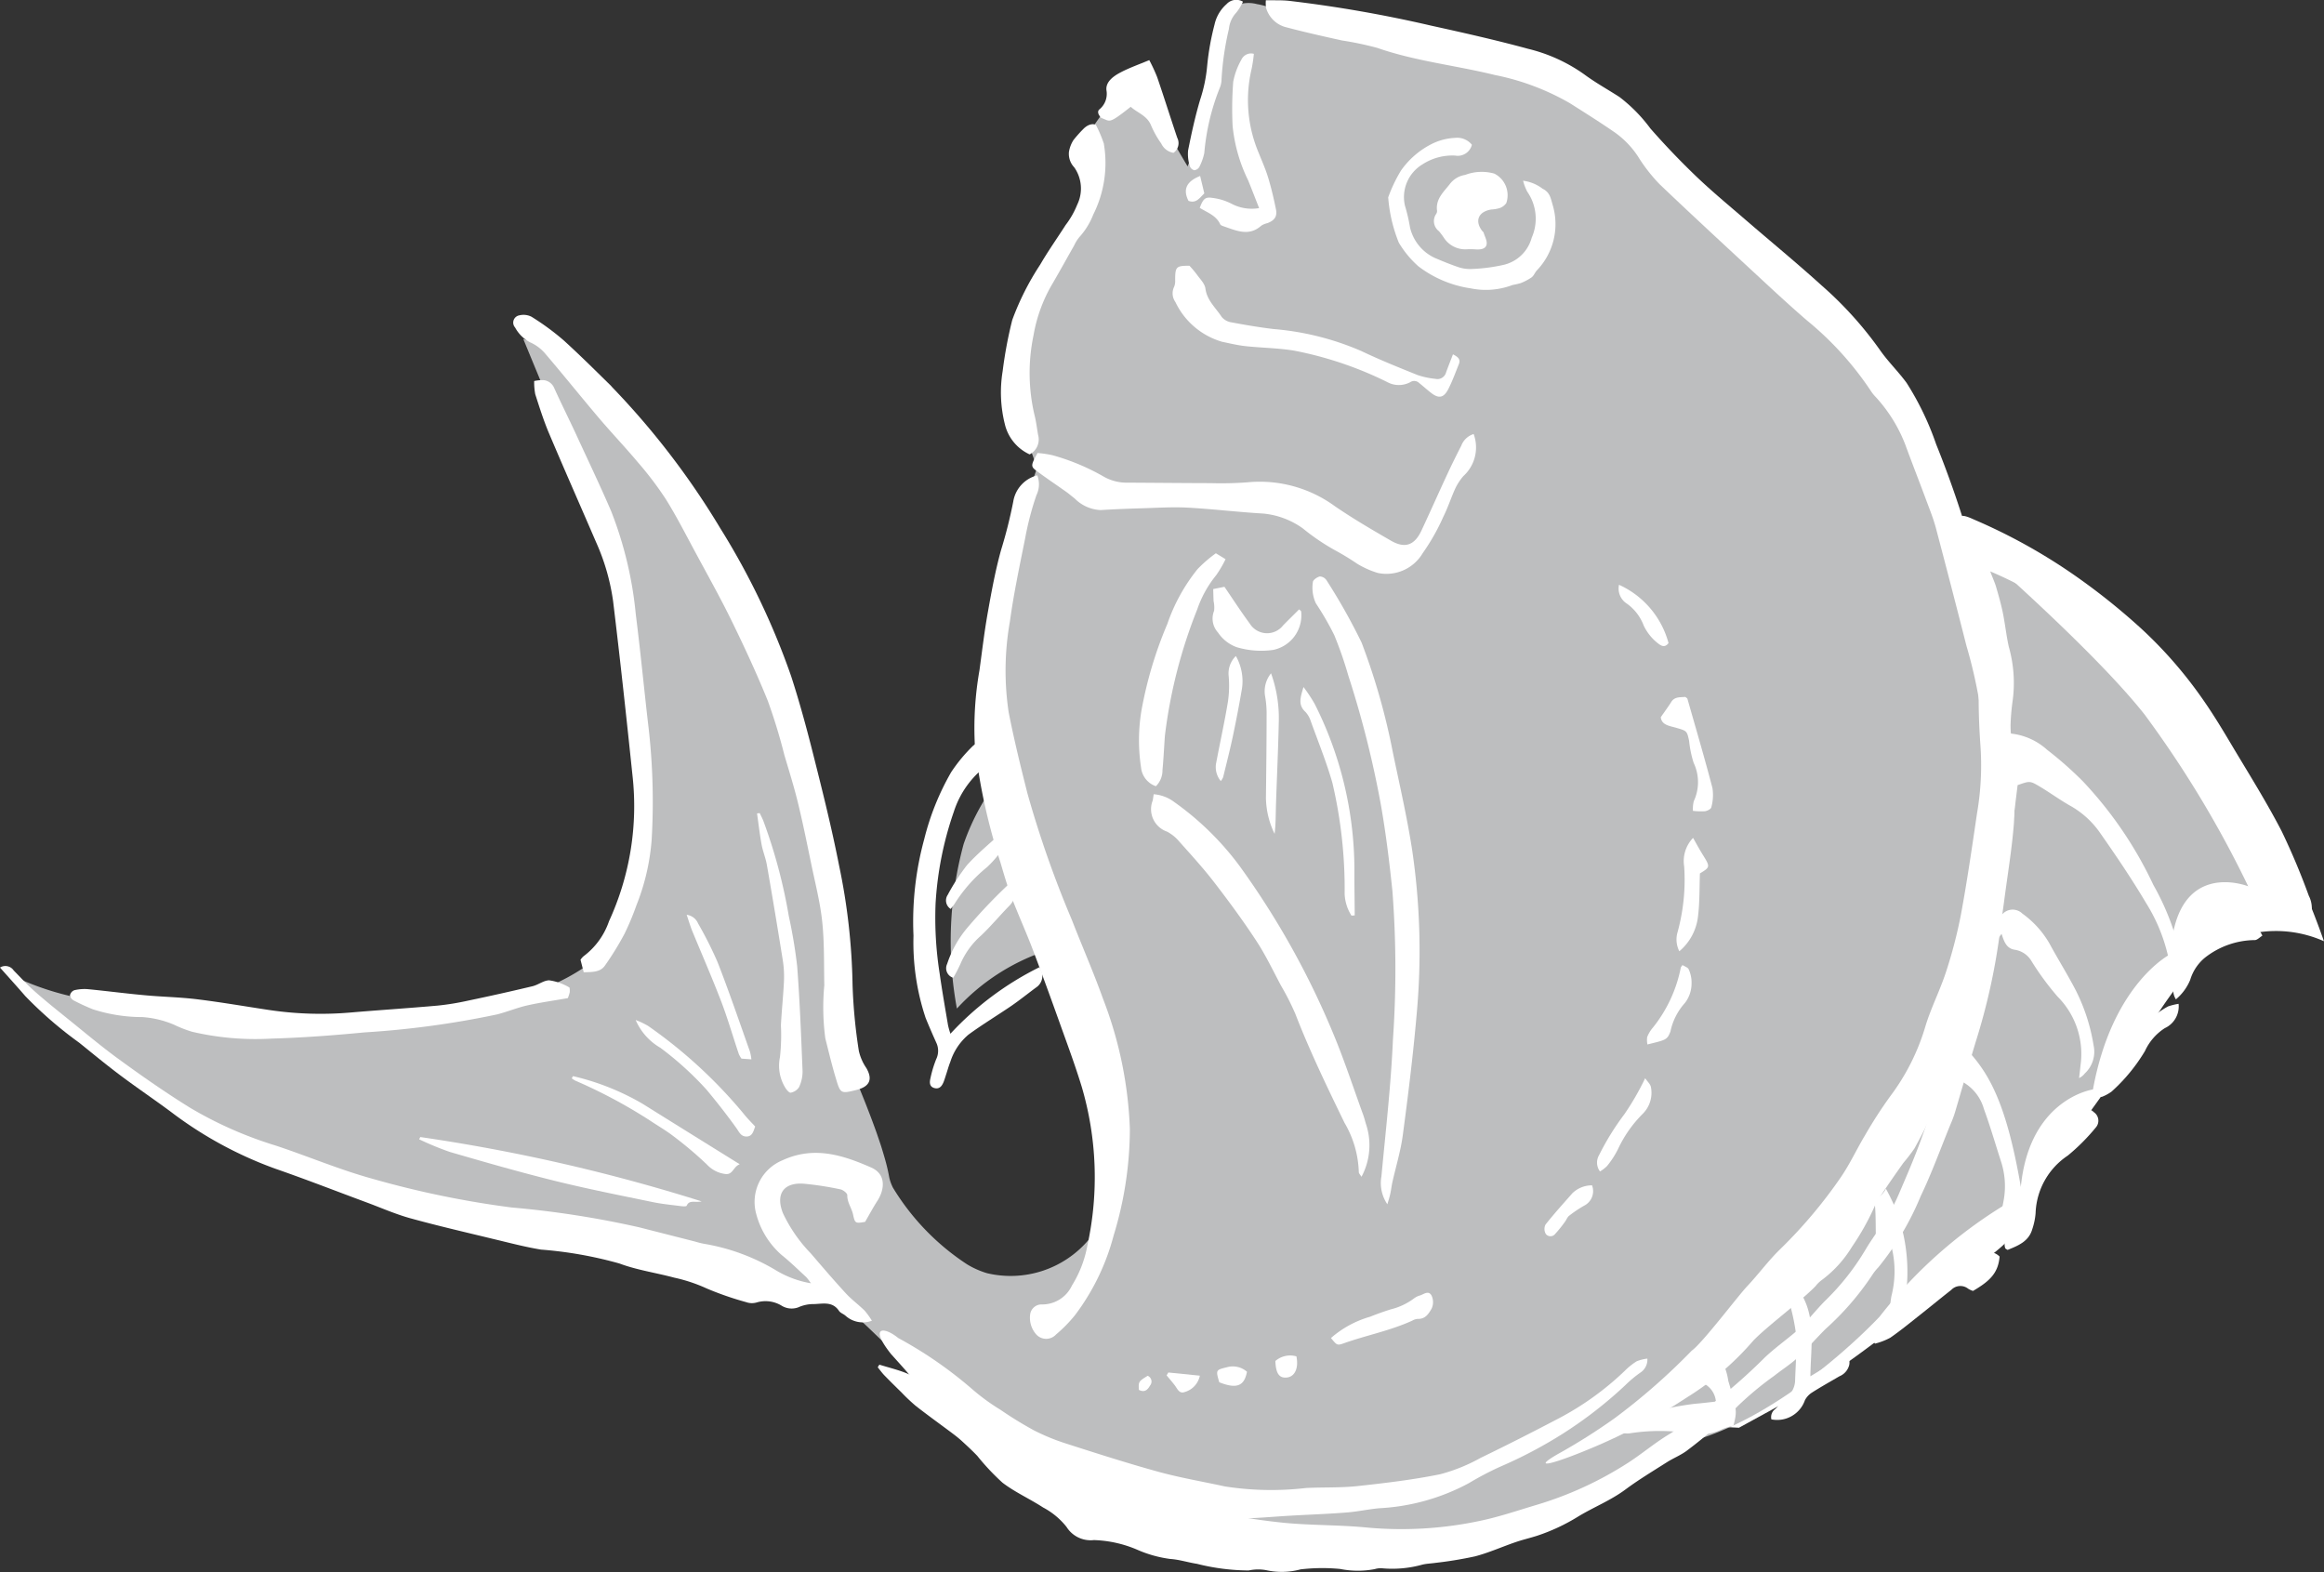 <svg xmlns="http://www.w3.org/2000/svg" xmlns:xlink="http://www.w3.org/1999/xlink" width="137.282" height="92.868" viewBox="0 0 137.282 92.868"><rect x="0" y="0" width="137.282" height="92.868" fill="#333333" stroke="none"/><defs><clipPath id="a"><rect width="137.282" height="92.868" fill="none"/></clipPath></defs><g transform="translate(0 0)" clip-path="url(#a)"><path d="M43.02,65.238l3.817-2.09a75.181,75.181,0,0,0,6.394-4.661c2.576-2.19,5.534-3.614,6.206-5.043a54.271,54.271,0,0,1,3.632-5.905c.954-1.333,2.96-4.094,3.82-5.333a29.235,29.235,0,0,1,3.25-4.57A6.961,6.961,0,0,1,77.576,36.5a49.1,49.1,0,0,0-6.937-13.072A32.381,32.381,0,0,0,57.88,13.307l-2-1.053a11.8,11.8,0,0,0-4.05-.34s1.68,22.024-1.91,31.313-12.9,21.716-12.9,21.716Z" transform="translate(59.703 19.098)" fill="#fff"/><path d="M118.569,70.516c.3-5.72,4.3-6.284,4.3-6.284,1.152-6.292,4.588-8,4.588-8,.3-5.72,4.583-4,4.583-4a63.038,63.038,0,0,0-6.132-10.162c-3.284-4.152-11.089-10.838-11.089-10.838s-1.283-3-2.446-5.513c-.1-.209-.193-.415-.287-.617s-.186-.395-.277-.58q-.067-.141-.133-.274c-.131-.269-.256-.52-.371-.742a19.961,19.961,0,0,0-3.133-3.708c-.12-.118-.238-.238-.358-.355-.348-.345-.7-.687-1.05-1.019-1.9-1.808-3.645-3.321-3.645-3.321-1.178-1.11-2.237-2.072-3.172-2.937-.314-.29-.611-.567-.9-.836-.429-.4-.828-.784-1.2-1.155A20.621,20.621,0,0,1,96.266,8.42a6.126,6.126,0,0,0-.622-.674,22.254,22.254,0,0,0-6.425-3.723A28.482,28.482,0,0,0,86.2,3.186c-.512-.125-1.061-.253-1.63-.384s-1.165-.264-1.764-.4l-.6-.133C79,1.561,75.754.864,74.79.529a1.569,1.569,0,0,1-.152-.057C74.471.4,74.309.338,74.153.289A4.309,4.309,0,0,0,73.7.163c-.073-.018-.144-.031-.214-.042a1.947,1.947,0,0,0-1.7.345,13.932,13.932,0,0,0-1.043,3.8c-.057.3-.107.588-.149.849-.034.2-.063.379-.086.541-.031.217-.052.4-.065.528l-.01.1a15.254,15.254,0,0,1-.692,2.459l-.042.125c-.044.123-.086.235-.123.337-.11.306-.186.5-.186.5l-.021-.031-.055-.094c-.06-.1-.152-.256-.264-.447-.5-.849-1.4-2.414-1.714-3.149l-.039-.1a3.445,3.445,0,0,0-.436-.831,1.436,1.436,0,0,0-.157-.17,1.07,1.07,0,0,0-.165-.118.7.7,0,0,0-.575-.026c-.572.188-2.77,3.522-2.77,3.522s.376,3.815-.962,5.717-3.919,6.762-3.256,8.957,1.518,4.578,1.518,4.578S58.282,34.1,57.9,36.2a76.2,76.2,0,0,0-.489,7.721s.267.977.606,2.26A13.541,13.541,0,0,0,56.16,49.73a21.911,21.911,0,0,0-.4,9.723A12.55,12.55,0,0,1,61.1,56.019c.285.635.486,1.058.486,1.058s3.23,7.06,3.13,10.206.042,4.434-1.2,5.861a6.044,6.044,0,0,1-5.976,1.941l0,0a5.073,5.073,0,0,1-1.173-.52,14.222,14.222,0,0,1-4.395-4.549c-.026-.057-.052-.115-.076-.172a2.363,2.363,0,0,1-.144-.481q-.055-.306-.141-.651c-.086-.345-.2-.719-.321-1.113-.086-.261-.178-.53-.274-.81-.149-.415-.308-.847-.478-1.283-.055-.144-.112-.29-.17-.439-.29-.732-.6-1.476-.894-2.192a4.23,4.23,0,0,1-.235-.828c-.026-.133-.05-.272-.073-.418-.005-.052-.013-.1-.021-.154-.021-.172-.042-.35-.06-.538-.026-.272-.047-.559-.068-.867-.016-.235-.029-.481-.044-.737-.016-.321-.034-.658-.055-1.014-.016-.282-.031-.575-.05-.878-.029-.455-.063-.933-.1-1.432-.052-.651-.12-1.335-.209-2.062-.026-.209-.052-.421-.081-.638-.039-.277-.081-.559-.123-.844-.039-.256-.084-.515-.128-.776-.144-.831-.314-1.7-.525-2.605-.238-1.011-.52-2.072-.865-3.183a59.147,59.147,0,0,0-2.289-6.054q-.388-.886-.8-1.766c-.549-1.176-1.124-2.341-1.714-3.48-2.809-5.411-5.96-10.185-7.938-12.171-2.9-2.908-2.879-2.38-3.58-2.448l-.029-.005c-.037,0-.076-.01-.12-.018a1.7,1.7,0,0,1-.222-.06s1,2.433,3.18,7.679a54.205,54.205,0,0,1,3.572,14.679q.2,1.846.308,3.726c.371,6.673-1.348,9.15-2.5,10.292-.071.071-.149.144-.233.217a11.977,11.977,0,0,1-3.621,1.947,27.936,27.936,0,0,1-3,.909l-.481.115c-.489.112-1,.222-1.536.324-.7.133-1.419.238-2.158.321-.384.044-.773.081-1.165.112-.557.044-1.116.081-1.677.1-.656.029-1.312.044-1.962.047-.988.005-1.962-.016-2.9-.055-.34-.016-.677-.031-1-.05-.614-.037-1.207-.078-1.769-.125-.841-.071-1.615-.152-2.289-.235l-.2-.024c-.138-.018-.3-.037-.462-.057-.086-.01-.175-.024-.267-.034L9.4,59.714c-.1-.013-.209-.029-.316-.042-.327-.044-.674-.091-1.037-.146q-.364-.051-.745-.11c-.379-.057-.771-.12-1.163-.186-.525-.089-1.053-.183-1.57-.285a16.543,16.543,0,0,1-4.094-1.2l.005.005v0l.01.018,0,.005.018.031.005.008.024.042.008.013.034.05.013.018L.636,58l.016.018.057.081.013.016c.034.044.071.094.115.149s.1.12.154.188c.162.191.371.418.64.69a46.182,46.182,0,0,0,6.841,5.383C15.519,69.3,28,71.7,31.813,72.854c.834.253,1.855.536,2.963.828.316.084.64.167.969.251.491.128,1,.253,1.5.379.674.167,1.356.329,2.022.486q.753.176,1.471.337c.478.1.938.206,1.377.3s.854.178,1.239.253c.256.05.5.094.726.136s.436.076.627.1c.287.044.536.078.732.1a6.444,6.444,0,0,1,3.81,1.15c1.144.763,6.95,6.971,9.425,8.691.277.191.64.413,1.074.653.12.065.243.133.374.2l.316.167a45.238,45.238,0,0,0,10.326,3.606c.368.081.737.159,1.11.233q.4.078.815.149a35.673,35.673,0,0,0,6.757.554,31.292,31.292,0,0,0,5-.515c.267-.047.533-.1.8-.154,1.05-.217,2.069-.478,3.041-.768.243-.071.483-.146.721-.222.476-.149.938-.308,1.39-.47a32.265,32.265,0,0,0,8.131-4.134c6.01-1.325,11.737-7.512,11.737-7.512a27.5,27.5,0,0,1,8.306-7.136" transform="translate(0.765 0.122)" fill="#bdbebf"/><path d="M40.259,7.214c-.149-1.367-.713-1.717-1.568-2.576a5.516,5.516,0,0,0-3.932-1.364,3.792,3.792,0,0,0-3.149,3,3.8,3.8,0,0,0,1.28,3.577,6.2,6.2,0,0,0,4.86,1.293c1.288-.282,2.791-1.353,2.508-3.927" transform="translate(50.927 5.249)" fill="#bdbebf"/><path d="M20.549,31.46c.374.421.726.8,1.056,1.194a3.553,3.553,0,0,1,.557.776,5.6,5.6,0,0,0,1.523,1.824c.536.468,1.139.86,1.717,1.278a11.615,11.615,0,0,0,3.143,1.6c.844.285,1.68.591,2.524.881.6.206,1.2.415,1.808.6.57.167,1.15.306,1.727.447.982.24,1.962.489,2.953.7.6.128,1.215.217,1.826.29a12.822,12.822,0,0,0,1.785.136c1-.024,1.994-.118,2.989-.175,1.113-.065,2.229-.1,3.339-.191.635-.05,1.259-.191,1.894-.248A12.5,12.5,0,0,0,54.7,39.082a17.917,17.917,0,0,1,1.855-.972,26.505,26.505,0,0,0,3.695-1.952,24.893,24.893,0,0,0,3.65-2.83,7.074,7.074,0,0,1,.917-.768.918.918,0,0,0,.413-.826,2.378,2.378,0,0,0-.64.162,4,4,0,0,0-.7.564,17.185,17.185,0,0,1-4,2.859c-1.489.781-2.992,1.544-4.507,2.276A10.324,10.324,0,0,1,53,38.562c-1.61.327-3.245.523-4.878.7-1.014.11-2.043.063-3.065.115a17.715,17.715,0,0,1-4.789-.094c-1.309-.287-2.636-.51-3.927-.865-1.813-.5-3.606-1.074-5.4-1.651A12.645,12.645,0,0,1,29,35.975a22.4,22.4,0,0,1-1.983-1.218,12.353,12.353,0,0,1-1.649-1.2,24.475,24.475,0,0,0-4.39-3.039c-.836-.682-1.74-.713-.434.938" transform="translate(32.083 48.519)" fill="#fff"/><path d="M25.753,10.747A1.471,1.471,0,0,1,25.7,11.92a17.554,17.554,0,0,0-.664,2.54c-.329,1.636-.677,3.274-.9,4.907a16.61,16.61,0,0,0-.076,5.364c.316,1.617.708,3.209,1.108,4.792A62.577,62.577,0,0,0,27.793,37c.606,1.56,1.278,3.086,1.842,4.664a23.6,23.6,0,0,1,1.586,7.7,21.653,21.653,0,0,1-.962,6.294,13.484,13.484,0,0,1-2.284,4.7,8.3,8.3,0,0,1-1.113,1.134.791.791,0,0,1-1.181-.013,1.477,1.477,0,0,1-.34-1.233.682.682,0,0,1,.643-.528A1.934,1.934,0,0,0,27.8,58.6a6.743,6.743,0,0,0,.909-2.352,18.9,18.9,0,0,0-.332-9.388c-.4-1.309-.878-2.584-1.335-3.864-.515-1.437-1.035-2.869-1.576-4.29-.387-1.014-.836-2-1.223-3.01-.259-.682-.462-1.39-.672-2.1a35.347,35.347,0,0,1-1.505-6.867,19.668,19.668,0,0,1,.269-4.46c.157-1.142.29-2.284.494-3.426.219-1.231.444-2.467.784-3.689a28.181,28.181,0,0,0,.719-2.856,1.909,1.909,0,0,1,1.419-1.552" transform="translate(35.522 17.334)" fill="#fff"/><path d="M36.328,3.526a.863.863,0,0,1-.99.638,3.233,3.233,0,0,0-1.923.515,2.256,2.256,0,0,0-1.043,2.438,10.13,10.13,0,0,1,.3,1.286,2.642,2.642,0,0,0,1.453,1.8c.465.2.935.392,1.414.554a2.145,2.145,0,0,0,.737.107,10.206,10.206,0,0,0,1.939-.248,2.248,2.248,0,0,0,1.646-1.6A2.788,2.788,0,0,0,39.6,6.3a2.975,2.975,0,0,1-.248-.651,2.42,2.42,0,0,1,1.16.478c.442.214.476.591.593.972a3.944,3.944,0,0,1-.951,3.859c-.107.128-.172.306-.3.4a3.164,3.164,0,0,1-.645.34,4.713,4.713,0,0,1-.478.11,4.438,4.438,0,0,1-2.469.2,6.69,6.69,0,0,1-3.091-1.3,5.871,5.871,0,0,1-1.16-1.4,8.891,8.891,0,0,1-.627-2.676,8.742,8.742,0,0,1,.755-1.583,4.921,4.921,0,0,1,1.8-1.563,3.448,3.448,0,0,1,1.39-.368,1.121,1.121,0,0,1,1,.408" transform="translate(50.619 5.026)" fill="#fff"/><path d="M33.358,4.609a1.4,1.4,0,0,1,.9-.533A2.739,2.739,0,0,1,35.984,4a1.429,1.429,0,0,1,.705,1.74.808.808,0,0,1-.384.293,2.014,2.014,0,0,1-.491.086c-.771.115-1.011.674-.543,1.272.026.034.071.06.081.1.068.233.219.489.172.7-.06.272-.366.3-.635.285a4.141,4.141,0,0,0-.57-.005,1.509,1.509,0,0,1-1.312-.674,3.8,3.8,0,0,0-.3-.4.744.744,0,0,1-.165-1.009A.313.313,0,0,0,32.6,6.2c-.1-.7.392-1.116.758-1.591" transform="translate(52.29 6.256)" fill="#fff"/><path d="M43.292,63.812a16.99,16.99,0,0,0,3.93-3.365c.834-.862,2.838-2.346,3.669-3.211a1.8,1.8,0,0,1,.363-.355,6.891,6.891,0,0,0,1.782-1.96A15.006,15.006,0,0,0,54.4,52.477c.118-.209.233-.423.366-.622q.643-.96,1.314-1.9a10.6,10.6,0,0,0,.651-.849c.384-.7.75-1.4,1.063-2.127.314-.705.557-1.44.826-2.163.434-1.155,1.035-2.237,1.521-3.373a13.511,13.511,0,0,0,1.037-3.669,3.741,3.741,0,0,1,.7-1.343c.138.426.272.87.794.941a1.388,1.388,0,0,1,.977.677,16.43,16.43,0,0,0,1.547,2.1,4.79,4.79,0,0,1,1.343,4.055c-.024.248-.055.5-.084.745a.915.915,0,0,0,.342-.277,1.746,1.746,0,0,0,.517-1.644,11.061,11.061,0,0,0-1.045-3.243c-.489-.948-1.058-1.85-1.565-2.788a5.656,5.656,0,0,0-1.6-1.764.821.821,0,0,0-1.228.091c.324-2.631.638-5.155.948-7.679.708-.246.721-.264,1.288.073.606.358,1.176.779,1.782,1.124a5.3,5.3,0,0,1,1.732,1.526c.975,1.387,1.928,2.793,2.793,4.251a10.163,10.163,0,0,1,1.445,3.94c.01.084.086.157.2.345.146-.256.316-.421.334-.6a3.311,3.311,0,0,0-.047-1,15.082,15.082,0,0,0-1.51-3.768,23.368,23.368,0,0,0-4.155-6.109,21.47,21.47,0,0,0-2.122-1.871,3.771,3.771,0,0,0-2.163-.959,13.333,13.333,0,0,1,.115-1.832,7.844,7.844,0,0,0-.214-3.3c-.146-.661-.217-1.34-.35-2-.107-.517-.251-1.027-.4-1.534-.076-.261-.2-.515-.345-.912A24.723,24.723,0,0,1,65.243,17.2a35.031,35.031,0,0,1,4.175,3.151,30.954,30.954,0,0,1,3.193,3.378c1.2,1.513,2.049,3.271,3.418,4.672A10.889,10.889,0,0,1,77.68,30.78c.766,1.374,1.432,2.806,2.145,4.212a4.365,4.365,0,0,0,.3.418,1.606,1.606,0,0,0-.1-1.231,41.239,41.239,0,0,0-1.607-3.82c-.857-1.654-1.847-3.243-2.809-4.847-.593-1-1.189-2-1.858-2.953A25.44,25.44,0,0,0,70.129,18.4a38.579,38.579,0,0,0-4.034-3.214,33.453,33.453,0,0,0-5.78-3.2c-.285-.123-.672-.319-.888-.217-.392.183-.638,0-.954-.159-.515.734-.51.862-.031,1.526a1.835,1.835,0,0,1,.217.374,18.257,18.257,0,0,1,1.51,4.455.643.643,0,0,0,.039.138,8.418,8.418,0,0,1,.332,3.094,39.827,39.827,0,0,0,.086,4.068,16.652,16.652,0,0,1-.2,4.05c-.293,1.988-.58,3.982-.946,5.957a27.883,27.883,0,0,1-.875,3.378c-.355,1.1-.894,2.14-1.228,3.243a12.928,12.928,0,0,1-2.064,4.113,26.212,26.212,0,0,0-1.5,2.32c-.486.807-.883,1.675-1.411,2.451a28.387,28.387,0,0,1-3.629,4.306c-.69.674-1.267,1.468-1.931,2.171-.523.549-2.636,3.35-3.271,3.8a37.323,37.323,0,0,1-4.554,3.99,35.409,35.409,0,0,1-3.378,2.13c-1.651.962-.136.551,2.278-.478a34.928,34.928,0,0,0,5.377-2.885" transform="translate(56.359 18.732)" fill="#fff"/><path d="M48.084,31.966a8.762,8.762,0,0,1,2.276-3.13c.395-.389.773-.8,1.158-1.2a.561.561,0,0,1,.873-.068.607.607,0,0,1,.136.883,12,12,0,0,1-1.675,1.683,4.256,4.256,0,0,0-1.9,3.4,3.967,3.967,0,0,1-.2.956c-.206.711-.826.962-1.442,1.21-.029.01-.089-.047-.146-.078-.238-.69.57-.93.523-1.641l-.9.233c.094-.483.18-.915.261-1.346a4.71,4.71,0,0,0-.136-2.378c-.337-1.04-.638-2.088-1.016-3.117a2.644,2.644,0,0,0-1.3-1.617c-.024-.013-.044-.031-.068-.047a.541.541,0,0,1-.251-.687c.2-.434-.5-1.239.4-1.38,1.421,1.463,2.5,3.125,3.4,8.327" transform="translate(71.294 38.127)" fill="#fff"/><path d="M43.246,34.952a3.969,3.969,0,0,0-.653.2,2.928,2.928,0,0,1-1.9.253,11.461,11.461,0,0,0-3.6,0,1.327,1.327,0,0,1-.287-.008.425.425,0,0,1-.125-.06c-.024-.564,0-.656.473-.8a18.689,18.689,0,0,1,3.812-.881c.408-.031.813-.084,1.244-.131a1.314,1.314,0,0,0-.755-1.084c.256-.635-.034-1.434.742-1.9a3.745,3.745,0,0,1,.745,1.766c.536,1.779.512,1.787.306,2.642" transform="translate(59.151 49.265)" fill="#fff"/><path d="M41.09,29.748c.248-.214.418-.363.638-.554,1,1.492.658,3.253.635,5.017.494-.3.954-.57,1.414-.839a3.18,3.18,0,0,1,.447-.235c.327-.131.5.042.436.395a.976.976,0,0,1-.585.679c-.538.316-1.084.619-1.612.956a1.2,1.2,0,0,0-.423.457,1.738,1.738,0,0,1-1.981,1.131.587.587,0,0,1,.222-.606c.227-.214.413-.481.653-.679a1.316,1.316,0,0,0,.528-1.04c.029-.915.107-1.839.05-2.738a12.614,12.614,0,0,0-.421-1.944" transform="translate(64.579 47.087)" fill="#fff"/><path d="M49.827,28.576c-.086,1-.614,1.461-1.57,2.025a1.251,1.251,0,0,1-.287-.131.742.742,0,0,0-1,.073c-.591.462-1.171.941-1.758,1.406-.609.481-1.207.975-1.842,1.416a3.954,3.954,0,0,1-.9.348c-.044-.05-.086-.1-.128-.149a2.366,2.366,0,0,1,.34-.549,35,35,0,0,1,4.554-3.831A14.406,14.406,0,0,1,48.79,28.4a.883.883,0,0,1,1.037.172" transform="translate(68.292 45.654)" fill="#fff"/><path d="M43.27,33.882c.031-.238.047-.478.1-.713a5.915,5.915,0,0,0,.068-2.529c-.172-.828-.183-.865-1-.959-.013-.588,0-1.181-.047-1.766-.037-.486.423-.57.64-1.043a13.208,13.208,0,0,1,.6,1.244,10.358,10.358,0,0,1,.651,4.324,1.919,1.919,0,0,1-.818,1.474l-.2-.031" transform="translate(68.371 43.342)" fill="#fff"/><path d="M47.464,28.094a5.332,5.332,0,0,1,.3-.614c.591-.886,1.194-1.764,1.787-2.649a4.831,4.831,0,0,1,1.962-1.983,3.576,3.576,0,0,1,.624-.154,1.41,1.41,0,0,1-.81,1.434,3.166,3.166,0,0,0-1.173,1.348,10.353,10.353,0,0,1-1.973,2.4,2.485,2.485,0,0,1-.606.324l-.11-.11" transform="translate(76.555 36.602)" fill="#fff"/><path d="M49.288,25.25a1.041,1.041,0,0,1-.021-1.063,5.306,5.306,0,0,1,2.848-2.751,10.525,10.525,0,0,1,1.453-.452.664.664,0,0,1,.483.008,1.74,1.74,0,0,1,.348.5c-.154.091-.311.269-.46.261a4.827,4.827,0,0,0-2.947,1.05,2.709,2.709,0,0,0-.857,1.3,2.969,2.969,0,0,1-.847,1.152" transform="translate(79.243 33.778)" fill="#fff"/><path d="M39.446,22.483a1.892,1.892,0,0,1,.05-.564,2.654,2.654,0,0,0-.008-2.265,6.37,6.37,0,0,1-.267-1.288c-.123-.606-.146-.6-.745-.776-.384-.115-.878-.152-.93-.63.238-.345.442-.617.619-.9.2-.324.533-.269.831-.3.057.05.115.076.125.112.5,1.756,1.019,3.512,1.479,5.278a2.719,2.719,0,0,1-.068,1.129c-.021.107-.227.209-.368.233a3.9,3.9,0,0,1-.719-.021" transform="translate(60.558 25.406)" fill="#fff"/><path d="M30.09,31.9a6.016,6.016,0,0,1,2.315-1.259c.4-.162.807-.306,1.215-.434a3.8,3.8,0,0,0,1.387-.656,1.061,1.061,0,0,1,.363-.172c.217-.076.491-.311.666.021a.915.915,0,0,1,0,.763c-.167.287-.363.622-.813.606a.736.736,0,0,0-.324.1c-1.288.593-2.707.865-4.047,1.34-.4.144-.41.115-.763-.311" transform="translate(48.532 47.137)" fill="#fff"/><path d="M38.88,18.942c.2.35.379.685.58,1.006.436.7.436.724-.175,1.092-.031.847-.01,1.7-.112,2.527a3.142,3.142,0,0,1-1.105,2.072,1.541,1.541,0,0,1-.1-1.142,11.694,11.694,0,0,0,.387-3.862,1.978,1.978,0,0,1,.525-1.693" transform="translate(61.132 30.552)" fill="#fff"/><path d="M38.945,24.374c.136.2.311.353.342.52a1.747,1.747,0,0,1-.486,1.589,7.3,7.3,0,0,0-1.458,2.082,5.265,5.265,0,0,1-.648,1,2.092,2.092,0,0,1-.415.319.869.869,0,0,1-.057-.959,15.447,15.447,0,0,1,1.5-2.425,15.689,15.689,0,0,0,1.225-2.124" transform="translate(58.234 39.313)" fill="#fff"/><path d="M37.265,26.512a1.305,1.305,0,0,1-.016-.442,1.965,1.965,0,0,1,.342-.564,8.176,8.176,0,0,0,1.644-3.538c.01-.039.047-.071.1-.152.125.081.324.144.366.253a1.862,1.862,0,0,1,.17.852,1.883,1.883,0,0,1-.384,1.124,3.643,3.643,0,0,0-.865,1.7c-.193.507-.285.494-1.361.763" transform="translate(60.052 35.189)" fill="#fff"/><path d="M36.615,13.22a5.284,5.284,0,0,1,2.924,3.444c-.17.225-.34.219-.557.065a2.91,2.91,0,0,1-.909-1.1,2.8,2.8,0,0,0-.988-1.291,1.055,1.055,0,0,1-.47-1.121" transform="translate(59.023 21.323)" fill="#fff"/><path d="M37.729,26.8a.962.962,0,0,1-.473,1.2,7.479,7.479,0,0,0-.873.585c-.115.086-.167.248-.259.368a7.282,7.282,0,0,1-.577.716.35.35,0,0,1-.551,0,.588.588,0,0,1-.018-.554c.5-.635,1.05-1.239,1.586-1.85a1.654,1.654,0,0,1,1.165-.468" transform="translate(56.317 43.221)" fill="#fff"/><path d="M27.643,31.827c-.219-.737-.2-.729.46-.891a1.269,1.269,0,0,1,1.176.269c-.159.831-.588,1.037-1.636.622" transform="translate(44.382 49.824)" fill="#fff"/><path d="M26.477,31.028l1.86.188a1.267,1.267,0,0,1-.9.967c-.321.118-.429-.2-.583-.4s-.319-.392-.481-.585l.1-.167" transform="translate(42.54 50.045)" fill="#fff"/><path d="M28.833,30.979a1.33,1.33,0,0,1,1.244-.272c.149.737-.123,1.254-.651,1.254-.389,0-.567-.28-.593-.982" transform="translate(46.505 49.414)" fill="#fff"/><path d="M26.272,31.1a.368.368,0,0,1,.141.575c-.144.253-.319.431-.661.256-.026-.489-.018-.5.52-.831" transform="translate(41.523 50.168)" fill="#fff"/><path d="M49.411,9.812A2.291,2.291,0,0,1,48.8,12.3a3.287,3.287,0,0,0-.473.724c-.251.549-.436,1.131-.705,1.67A12.533,12.533,0,0,1,46.4,16.851a2.49,2.49,0,0,1-2.649,1.168,5.316,5.316,0,0,1-1.21-.538,15.272,15.272,0,0,0-1.346-.818,12.853,12.853,0,0,1-1.873-1.275,4.777,4.777,0,0,0-2.336-.878c-1.489-.086-2.973-.269-4.465-.35-.886-.047-1.779.01-2.67.037-.826.024-1.651.055-2.474.107a2.3,2.3,0,0,1-1.534-.685c-.159-.12-.308-.253-.47-.371-.6-.426-1.212-.834-1.8-1.272-.334-.251-.316-.329.076-1.043a6.385,6.385,0,0,1,.883.131,13.033,13.033,0,0,1,3.028,1.265,2.735,2.735,0,0,0,1.419.355c1.633.008,3.266.026,4.9.029a21.014,21.014,0,0,0,2.148-.047,7.527,7.527,0,0,1,5.192,1.414c1.069.732,2.19,1.387,3.313,2.035.823.473,1.385.269,1.79-.591.523-1.113,1.019-2.239,1.539-3.355.261-.564.538-1.118.82-1.672a1.147,1.147,0,0,1,.729-.685" transform="translate(37.64 15.826)" fill="#fff"/><path d="M28.713,3.973a6.793,6.793,0,0,1-.63,4.175,4.285,4.285,0,0,1-.823,1.33,2.2,2.2,0,0,0-.3.483c-.415.732-.823,1.471-1.246,2.2a8.986,8.986,0,0,0-1.158,3.117,10.858,10.858,0,0,0,.057,4.7c.1.384.144.786.214,1.181a.991.991,0,0,1-.5,1.15,2.632,2.632,0,0,1-1.463-1.779,7.722,7.722,0,0,1-.131-3.133A24.972,24.972,0,0,1,23.3,14.37,15.885,15.885,0,0,1,24.95,11.1c.465-.8,1-1.555,1.5-2.336a5.1,5.1,0,0,0,.685-1.2,2.18,2.18,0,0,0-.17-2.208,1.156,1.156,0,0,1-.314-.93,1.857,1.857,0,0,1,.267-.687,7.746,7.746,0,0,1,.572-.643c.332-.345.651-.321.758-.238a7.669,7.669,0,0,1,.468,1.11" transform="translate(36.495 4.532)" fill="#fff"/><path d="M25.017,4.777c.549.191.389.4,1.735-.661.4.366.977.517,1.21,1.121a5.64,5.64,0,0,0,.593,1.05.971.971,0,0,0,.724.549.7.7,0,0,0,.219-.894c-.4-1.186-.776-2.383-1.181-3.569a9.8,9.8,0,0,0-.47-1.014c-.619.259-1.163.449-1.67.713-.442.227-.941.58-.854,1.1a1.188,1.188,0,0,1-.408,1.087c-.191.141-.034.392.1.515" transform="translate(40.042 2.192)" fill="#fff"/><path d="M24.869,16.416c.368.128.638.246.92.319a.57.57,0,0,1,.415.907,1.92,1.92,0,0,1-.724.773,5.5,5.5,0,0,0-2.438,3.057,19.981,19.981,0,0,0-1.077,5.4A21.114,21.114,0,0,0,22.2,31c.146,1.032.327,2.059.5,3.086a4.984,4.984,0,0,0,.141.5,18.121,18.121,0,0,1,5.252-3.927.817.817,0,0,1-.2,1.2c-.483.358-.954.737-1.45,1.079-.839.572-1.714,1.1-2.535,1.7a3.473,3.473,0,0,0-1.074,1.612c-.1.248-.167.507-.253.76-.044.138-.086.277-.138.413-.1.246-.243.447-.538.374-.321-.081-.3-.353-.243-.591A6.893,6.893,0,0,1,22,36.089a1.125,1.125,0,0,0,.005-.977c-.217-.483-.431-.972-.63-1.463a14.08,14.08,0,0,1-.716-4.86,18.463,18.463,0,0,1,.632-5.688,15.309,15.309,0,0,1,1.594-3.966,9.387,9.387,0,0,1,1.3-1.565,1.758,1.758,0,0,0,.679-1.152" transform="translate(33.302 26.477)" fill="#fff"/><path d="M43.072,11.237c.274.146.468.277.348.58-.2.5-.384,1.006-.627,1.482-.267.517-.567.564-1.011.217-.243-.188-.468-.395-.708-.585a.419.419,0,0,0-.528-.047,1.429,1.429,0,0,1-1.361-.01,21.572,21.572,0,0,0-5.5-1.855c-.943-.154-1.913-.162-2.866-.264-.462-.05-.92-.162-1.377-.256a4.416,4.416,0,0,1-2.767-2.352.88.88,0,0,1-.073-.9.93.93,0,0,0,.06-.392c0-.794.057-.852.844-.849a6.6,6.6,0,0,1,.429.507c.191.272.476.543.515.844.094.705.611,1.131.956,1.667a.918.918,0,0,0,.559.321c.836.157,1.675.3,2.516.4a16.405,16.405,0,0,1,5.181,1.3c1.087.52,2.208.969,3.326,1.419a4.766,4.766,0,0,0,1.045.222.527.527,0,0,0,.63-.376c.125-.348.264-.692.41-1.074" transform="translate(42.757 9.692)" fill="#fff"/><path d="M30.32,1.224a8.866,8.866,0,0,1-.131.881,7.982,7.982,0,0,0,.4,4.933c.2.5.421.99.575,1.5.188.617.334,1.246.462,1.876.086.413-.089.653-.5.81a1.164,1.164,0,0,0-.368.152c-.721.645-1.458.3-2.195.047-.084-.029-.2-.063-.23-.128-.24-.528-.776-.7-1.21-.972.2-.536.324-.656.75-.588a3.352,3.352,0,0,1,1.137.35,2.565,2.565,0,0,0,1.62.253c-.23-.58-.434-1.116-.651-1.646a9.4,9.4,0,0,1-.915-3.206A20.745,20.745,0,0,1,29.1,2.876a4.213,4.213,0,0,1,.483-1.306.628.628,0,0,1,.737-.345" transform="translate(43.748 1.955)" fill="#fff"/><path d="M30.113.1a2.84,2.84,0,0,1-.4.653,1.638,1.638,0,0,0-.429.954,17.167,17.167,0,0,0-.436,2.981,1.348,1.348,0,0,1-.112.523,13.366,13.366,0,0,0-.907,3.831,3.264,3.264,0,0,1-.29.815.4.4,0,0,1-.3.2.379.379,0,0,1-.267-.248,2.38,2.38,0,0,1-.1-.92c.2-1.009.421-2.017.713-3A8.869,8.869,0,0,0,28,3.883a15.291,15.291,0,0,1,.436-2.438,2.24,2.24,0,0,1,.708-1.2A.777.777,0,0,1,30.113.1" transform="translate(43.31 -0.001)" fill="#fff"/><path d="M21.808,25.668a.588.588,0,0,1-.366-.818,6.447,6.447,0,0,1,1.15-2.085A31.382,31.382,0,0,1,25.34,19.9,1.283,1.283,0,0,1,25.1,21.43c-.557.572-1.069,1.186-1.644,1.735a4.678,4.678,0,0,0-1.228,1.683,9.077,9.077,0,0,1-.423.82" transform="translate(34.506 32.09)" fill="#fff"/><path d="M21.666,23.444a.592.592,0,0,1-.175-.834,12.069,12.069,0,0,1,1.137-1.753c.643-.713,1.4-1.327,2.106-1.978.06-.055.17-.057.381-.125a3.251,3.251,0,0,1-.246.948,6.639,6.639,0,0,1-1.053,1.27,8.837,8.837,0,0,0-1.907,2.145c-.06.1-.138.188-.243.327" transform="translate(34.493 30.248)" fill="#fff"/><path d="M17.4,11.341a46.353,46.353,0,0,1,6.423,8.367,43.5,43.5,0,0,1,4.188,8.735c.512,1.573.943,3.175,1.346,4.779.536,2.127,1.066,4.254,1.487,6.4a37.135,37.135,0,0,1,.8,7.076,31.548,31.548,0,0,0,.371,3.893,2.935,2.935,0,0,0,.442,1.011c.371.64.243,1.092-.6,1.3-.909.225-.93.217-1.2-.69-.235-.779-.423-1.57-.622-2.359a13.852,13.852,0,0,1-.06-3.138c-.026-1.257.008-2.521-.125-3.77-.125-1.173-.429-2.328-.666-3.488-.243-1.176-.481-2.354-.766-3.52-.23-.948-.523-1.879-.8-2.814a33.253,33.253,0,0,0-.977-3.2c-.653-1.615-1.39-3.2-2.153-4.761-.674-1.377-1.427-2.717-2.153-4.066-.562-1.043-1.1-2.1-1.725-3.1a19.965,19.965,0,0,0-1.633-2.156c-.755-.9-1.573-1.758-2.336-2.657-1.066-1.259-2.1-2.548-3.169-3.8a2.5,2.5,0,0,0-.888-.653,2.128,2.128,0,0,1-.875-.87.434.434,0,0,1,.246-.716,1.037,1.037,0,0,1,.724.081,14.99,14.99,0,0,1,1.907,1.4c1.137,1.035,2.221,2.13,2.817,2.707" transform="translate(18.718 11.485)" fill="#fff"/><path d="M15.007,43.581c-.076-.3-.133-.52-.191-.747a.984.984,0,0,1,.191-.217A4.328,4.328,0,0,0,16.5,40.555a16.281,16.281,0,0,0,1.387-8.6c-.358-3.431-.729-6.861-1.144-10.284a12.767,12.767,0,0,0-1-3.486c-.928-2.153-1.879-4.3-2.791-6.456-.316-.747-.559-1.523-.81-2.3a3.813,3.813,0,0,1-.063-.781,2.12,2.12,0,0,1,.6-.047.764.764,0,0,1,.577.447c.41.912.862,1.808,1.283,2.717.7,1.523,1.427,3.036,2.088,4.575a22.522,22.522,0,0,1,1.455,6.1c.267,2.106.47,4.217.711,6.326a38.478,38.478,0,0,1,.225,6.982,13.062,13.062,0,0,1-.9,3.87,15.733,15.733,0,0,1-.7,1.675,17.339,17.339,0,0,1-1.165,1.892c-.277.392-.75.371-1.239.389" transform="translate(19.476 13.859)" fill="#fff"/><path d="M17.272,18.381c.076.165.165.324.227.494a31.1,31.1,0,0,1,1.492,5.594,29.515,29.515,0,0,1,.494,2.96c.157,2.064.235,4.136.319,6.206a2.17,2.17,0,0,1-.212.943.751.751,0,0,1-.489.319c-.084.018-.253-.175-.324-.3a2.482,2.482,0,0,1-.311-1.8,11.831,11.831,0,0,0,.057-1.881c.044-.854.136-1.706.178-2.563a6.264,6.264,0,0,0-.063-1.252q-.451-2.83-.943-5.649c-.071-.413-.238-.8-.314-1.215-.112-.609-.18-1.225-.269-1.837l.157-.016" transform="translate(27.605 29.647)" fill="#fff"/><path d="M13,24.328a14.776,14.776,0,0,1,4.115,1.636c1.873,1.171,3.752,2.336,5.733,3.569-.387.149-.4.627-.839.577a1.773,1.773,0,0,1-1.087-.549,21.84,21.84,0,0,0-1.965-1.667c-.439-.342-.928-.622-1.393-.933a30.136,30.136,0,0,0-4.429-2.367,1.676,1.676,0,0,1-.209-.136c.026-.044.05-.086.073-.131" transform="translate(20.848 39.239)" fill="#fff"/><path d="M21.431,29.35c-.11.293-.165.6-.53.593-.329-.008-.423-.28-.591-.512-.554-.771-1.142-1.521-1.751-2.252A18.82,18.82,0,0,0,15.826,24.7a3.487,3.487,0,0,1-1.455-1.638,4.594,4.594,0,0,1,.737.35,28.482,28.482,0,0,1,5.633,5.176c.212.272.462.517.69.766" transform="translate(23.179 37.19)" fill="#fff"/><path d="M19.351,29.218l-.593-.044A1.367,1.367,0,0,1,18.6,28.9c-.35-1.037-.653-2.09-1.043-3.112-.543-1.411-1.15-2.8-1.727-4.2-.1-.264-.186-.538-.308-.909a.841.841,0,0,1,.672.51,22.607,22.607,0,0,1,1.158,2.3c.677,1.735,1.278,3.5,1.9,5.252a2.824,2.824,0,0,1,.091.47" transform="translate(25.042 33.358)" fill="#fff"/><path d="M34.09,50.122a2.219,2.219,0,0,1-.353-1.654c.251-2.686.562-5.367.679-8.058a60.4,60.4,0,0,0-.031-8.805c-.178-1.711-.387-3.426-.687-5.119a59,59,0,0,0-1.915-7.59,23.018,23.018,0,0,0-.834-2.4,16.993,16.993,0,0,0-1.084-1.873,2.2,2.2,0,0,1-.178-1.257c0-.12.256-.3.415-.332a.5.5,0,0,1,.4.238,35.743,35.743,0,0,1,2.062,3.666,39.046,39.046,0,0,1,1.85,6.5c.4,1.923.844,3.841,1.142,5.782a40.779,40.779,0,0,1,.256,9.741c-.206,2.37-.5,4.735-.815,7.091-.125.933-.408,1.845-.614,2.767-.052.238-.076.481-.131.716-.044.2-.11.395-.167.591" transform="translate(47.866 21.017)" fill="#fff"/><path d="M26.161,17.955a2.32,2.32,0,0,1,1.231.47,17.092,17.092,0,0,1,3.836,3.755,48.63,48.63,0,0,1,5.529,9.882c.664,1.586,1.2,3.227,1.787,4.844.057.159.1.324.146.489a3.947,3.947,0,0,1-.251,3.159c-.068-.118-.165-.206-.159-.29a6.084,6.084,0,0,0-.844-2.9c-1.027-2.116-2.051-4.23-2.9-6.425a14.96,14.96,0,0,0-.854-1.683c-.478-.9-.915-1.821-1.474-2.668-.781-1.191-1.63-2.341-2.5-3.47-.666-.86-1.406-1.662-2.127-2.474a2.413,2.413,0,0,0-.63-.481,1.4,1.4,0,0,1-.847-1.832c.024-.112.037-.227.06-.374" transform="translate(41.986 28.96)" fill="#fff"/><path d="M26.751,26.268a1.309,1.309,0,0,1-.878-1.118,10.694,10.694,0,0,1,.021-3.329,23.844,23.844,0,0,1,1.534-5.14,10.673,10.673,0,0,1,1.779-3.232,7.791,7.791,0,0,1,1.087-.941c.206.125.366.222.572.35a6.763,6.763,0,0,1-.554.946,6.525,6.525,0,0,0-1.121,2.025,29.709,29.709,0,0,0-1.907,7.452c-.05.677-.078,1.356-.144,2.033a1.309,1.309,0,0,1-.389.954" transform="translate(41.529 20.174)" fill="#fff"/><path d="M27.45,13.4c.24-.047.426-.086.661-.133.491.719.975,1.466,1.5,2.179a1.2,1.2,0,0,0,1.965.1c.314-.321.635-.632.946-.946.06.06.112.086.12.123a2.085,2.085,0,0,1-1.654,2.273,5.075,5.075,0,0,1-2.145-.159,2.253,2.253,0,0,1-1.116-.873,1.218,1.218,0,0,1-.227-1.28,1.726,1.726,0,0,0-.029-.562c-.013-.233-.016-.468-.024-.721" transform="translate(44.219 21.395)" fill="#fff"/><path d="M32.411,29.031a2.58,2.58,0,0,1-.4-1.272,27.439,27.439,0,0,0-.724-6.566c-.353-1.233-.839-2.427-1.275-3.635A1.449,1.449,0,0,0,29.691,17c-.447-.413-.293-.852-.11-1.466a9.275,9.275,0,0,1,.661,1,21.792,21.792,0,0,1,2.346,9.741c-.005.915.013,1.832.018,2.749l-.2.016" transform="translate(47.419 25.048)" fill="#fff"/><path d="M28.97,15.221a7.81,7.81,0,0,1,.457,2.9c-.034,1.62-.112,3.24-.165,4.86-.018.572-.01,1.142-.081,1.725a5.013,5.013,0,0,1-.512-2.124c.018-1.623.039-3.243.039-4.865a5.9,5.9,0,0,0-.091-1.155,1.682,1.682,0,0,1,.353-1.338" transform="translate(46.112 24.55)" fill="#fff"/><path d="M28.672,14.83a3.014,3.014,0,0,1,.363,1.915q-.239,1.4-.53,2.78c-.175.828-.384,1.646-.585,2.467a.924.924,0,0,1-.138.225,1.284,1.284,0,0,1-.267-1.1c.225-1.189.486-2.37.685-3.561a6.534,6.534,0,0,0,.05-1.515,1.437,1.437,0,0,1,.423-1.21" transform="translate(44.332 23.919)" fill="#fff"/><path d="M27.654,3.978c.089.374.165.692.246,1.027-.264.251-.468.617-.935.444-.34-.669-.128-1.15.69-1.471" transform="translate(43.24 6.416)" fill="#fff"/><path d="M19.938,80.6c.541.17,1.1.3,1.623.515,1.061.431,2.124.867,3.149,1.374,1.105.546,2.166,1.173,3.245,1.772a1.967,1.967,0,0,1,.426.28,6.112,6.112,0,0,0,1.63,1.05c1.077.5,2.1,1.113,3.188,1.6.975.434,2,.76,3.007,1.124.434.157.873.308,1.317.431a37.277,37.277,0,0,0,6.349,1.2c1.615.154,3.258.118,4.87.277a22.27,22.27,0,0,0,6.592-.376c1.144-.23,2.268-.614,3.394-.951a21.125,21.125,0,0,0,5.464-2.511c.823-.533,1.581-1.181,2.422-1.683a33.581,33.581,0,0,0,5.657-4.546c.57-.536,1.21-.993,1.808-1.5a7.4,7.4,0,0,0,.6-.585c.395-.426.763-.878,1.176-1.286a14.53,14.53,0,0,0,2.333-2.963c.381-.651.852-1.254,1.249-1.9a9.943,9.943,0,0,0,.7-1.333c.465-1.084.938-2.169,1.338-3.277.543-1.508,1.04-3.034,1.521-4.562.3-.93.567-1.873.773-2.822.342-1.56.645-3.128.92-4.7.243-1.4.413-2.806.64-4.207a16.014,16.014,0,0,0,.149-3.932c-.157-1.918-.314-3.838-.572-5.741a28.724,28.724,0,0,0-.75-3.219q-.886-3.488-1.808-6.971c-.165-.611-.413-1.2-.632-1.8-.384-1.029-.786-2.051-1.163-3.083a8.857,8.857,0,0,0-1.8-2.882,2.11,2.11,0,0,1-.225-.285,18.817,18.817,0,0,0-3.789-4.186c-.81-.7-1.6-1.419-2.38-2.143-2.114-1.96-4.236-3.912-6.321-5.9a9.767,9.767,0,0,1-1.291-1.659,5.3,5.3,0,0,0-1.406-1.437c-.857-.591-1.74-1.144-2.616-1.7a14.527,14.527,0,0,0-4.431-1.662c-2.3-.567-4.688-.815-6.937-1.6a19.272,19.272,0,0,0-2.085-.439C46.171,2.14,45.079,1.894,44,1.609A1.654,1.654,0,0,1,42.785.454a1.921,1.921,0,0,1-.01-.449c.481.01.92-.01,1.348.034A76.918,76.918,0,0,1,52.552,1.51c1.915.421,3.831.852,5.72,1.367a9.623,9.623,0,0,1,3.305,1.505c.661.491,1.39.891,2.085,1.34A9.185,9.185,0,0,1,65.488,7.58q1.293,1.474,2.715,2.838c.928.886,1.92,1.706,2.892,2.545,1.505,1.3,3.044,2.561,4.52,3.9a21.9,21.9,0,0,1,3.412,3.773c.481.7,1.1,1.291,1.6,1.978a17,17,0,0,1,1.74,3.614A60.709,60.709,0,0,1,85.059,34.6c.575,2.333,1.108,4.688,1.479,7.065a30.058,30.058,0,0,1,.426,6.942c-.12,1.555-.384,3.107-.585,4.661-.071.538-.159,1.074-.219,1.612a37.423,37.423,0,0,1-1.453,6.652c-.421,1.39-.815,2.785-1.228,4.178a6.684,6.684,0,0,1-.264.7c-.58,1.419-1.1,2.864-1.761,4.243a16.737,16.737,0,0,1-2.5,4.2,2.964,2.964,0,0,0-.374.476,16.516,16.516,0,0,1-2.728,3.151c-.57.562-1.09,1.173-1.672,1.717-.421.389-.917.7-1.369,1.058a19.11,19.11,0,0,0-2.174,1.806,25.688,25.688,0,0,1-2.942,2.582c-.371.293-.831.468-1.233.724-.823.523-1.664,1.029-2.448,1.61-.873.648-1.873,1.04-2.788,1.594a11.347,11.347,0,0,1-2.435,1.139c-.426.136-.86.235-1.28.381-.794.272-1.57.622-2.378.834a23.173,23.173,0,0,1-2.331.384c-.267.039-.541.044-.8.11a6.623,6.623,0,0,1-2.349.212,1.168,1.168,0,0,0-.444.047,5.271,5.271,0,0,1-2.043-.008,10.974,10.974,0,0,0-2.341.024,4.242,4.242,0,0,1-2.049.044,2.627,2.627,0,0,0-1.016.021,12.744,12.744,0,0,1-3.054-.392c-.528-.081-1.045-.253-1.576-.287a7.136,7.136,0,0,1-1.96-.549,7.036,7.036,0,0,0-2.553-.567A1.676,1.676,0,0,1,31,90.187a4.36,4.36,0,0,0-1.387-1.15c-.786-.512-1.662-.9-2.4-1.466a13.811,13.811,0,0,1-1.487-1.583c-.3-.314-.617-.606-.938-.9-.214-.193-.449-.368-.682-.543-.672-.5-1.356-.993-2.02-1.513a10.692,10.692,0,0,1-.831-.786c-.342-.334-.685-.672-1.019-1.016-.141-.146-.261-.316-.389-.473.031-.055.065-.107.1-.159" transform="translate(32.002 0.008)" fill="#fff"/><path d="M47.9,40.581a3.027,3.027,0,0,0-.277-.366c-.481-.442-.946-.9-1.453-1.306a4.858,4.858,0,0,1-1.505-2.446,2.659,2.659,0,0,1,1.557-3.146c1.853-.857,3.551-.316,5.244.429.9.4.784,1.3.374,1.949-.259.4-.486.826-.737,1.259-.577.1-.6.091-.713-.442-.086-.384-.35-.711-.34-1.137,0-.115-.248-.311-.41-.342a18.752,18.752,0,0,0-2.15-.332c-1.191-.091-1.688.6-1.244,1.732a8.742,8.742,0,0,0,1.649,2.383c.679.792,1.356,1.583,2.062,2.352.342.371.758.677,1.121,1.032a4.731,4.731,0,0,1,.426.593,1.525,1.525,0,0,1-1.544-.282c-.12-.115-.316-.17-.4-.3-.408-.611-1.024-.392-1.57-.4a2.193,2.193,0,0,0-.836.193,1.129,1.129,0,0,1-.975-.094,1.827,1.827,0,0,0-1.463-.2,1.019,1.019,0,0,1-.648-.016,18.564,18.564,0,0,1-2.325-.807,9.338,9.338,0,0,0-1.918-.638c-1.077-.29-2.2-.447-3.235-.836a23.774,23.774,0,0,0-4.627-.82c-.941-.154-1.868-.4-2.8-.622-1.649-.4-3.3-.781-4.938-1.233-.883-.246-1.73-.622-2.592-.941-1.774-.656-3.535-1.346-5.32-1.965a23.184,23.184,0,0,1-6.227-3.384c-.972-.721-1.978-1.4-2.945-2.124C6.3,27.695,5.5,27.034,4.688,26.378A23.686,23.686,0,0,1,1.5,23.624c-.486-.562-.988-1.116-1.5-1.691a.593.593,0,0,1,.81.172c.408.415.8.847,1.239,1.233.617.546,1.257,1.061,1.9,1.578,1.022.82,2.022,1.67,3.081,2.438,1.372,1,2.762,1.97,4.2,2.861a23.167,23.167,0,0,0,5.046,2.229c1.931.638,3.815,1.445,5.775,1.978a56.062,56.062,0,0,0,8.173,1.683,56.366,56.366,0,0,1,7.533,1.171q1.658.423,3.313.844a4.716,4.716,0,0,0,.494.125,12.175,12.175,0,0,1,4.277,1.573,5.883,5.883,0,0,0,2.059.763" transform="translate(0 35.221)" fill="#fff"/><path d="M31.091,22.592a1.124,1.124,0,0,1,.01.28,2.215,2.215,0,0,1-.112.34c-.839.149-1.628.256-2.4.431-.6.136-1.184.381-1.787.533a53.808,53.808,0,0,1-7.833,1.061c-1.826.175-3.658.314-5.492.366A16.44,16.44,0,0,1,8.8,25.2a7.216,7.216,0,0,1-1.063-.413,5.733,5.733,0,0,0-1.887-.455,9.525,9.525,0,0,1-2.929-.465c-.379-.154-.755-.327-1.118-.517a.429.429,0,0,1-.222-.311.414.414,0,0,1,.253-.293,2.573,2.573,0,0,1,.786-.065c1.108.107,2.213.253,3.324.355,1.037.1,2.082.115,3.117.24,1.416.172,2.827.418,4.238.63a20.6,20.6,0,0,0,4.847.157c1.711-.146,3.428-.256,5.14-.408a15.381,15.381,0,0,0,1.79-.29q1.92-.4,3.833-.857c.334-.081.651-.342.977-.348a3.141,3.141,0,0,1,1,.316,1.674,1.674,0,0,1,.2.112" transform="translate(2.553 35.747)" fill="#fff"/><path d="M9.542,25.705a105.8,105.8,0,0,1,16.618,3.8c-.4.091-.729-.11-.883.259-.021.047-.227.037-.342.021-.551-.071-1.108-.123-1.651-.235-1.934-.4-3.875-.781-5.793-1.257-2.082-.515-4.147-1.11-6.208-1.709a17.978,17.978,0,0,1-1.806-.745c.021-.047.044-.091.065-.136" transform="translate(15.285 41.46)" fill="#fff"/></g></svg>